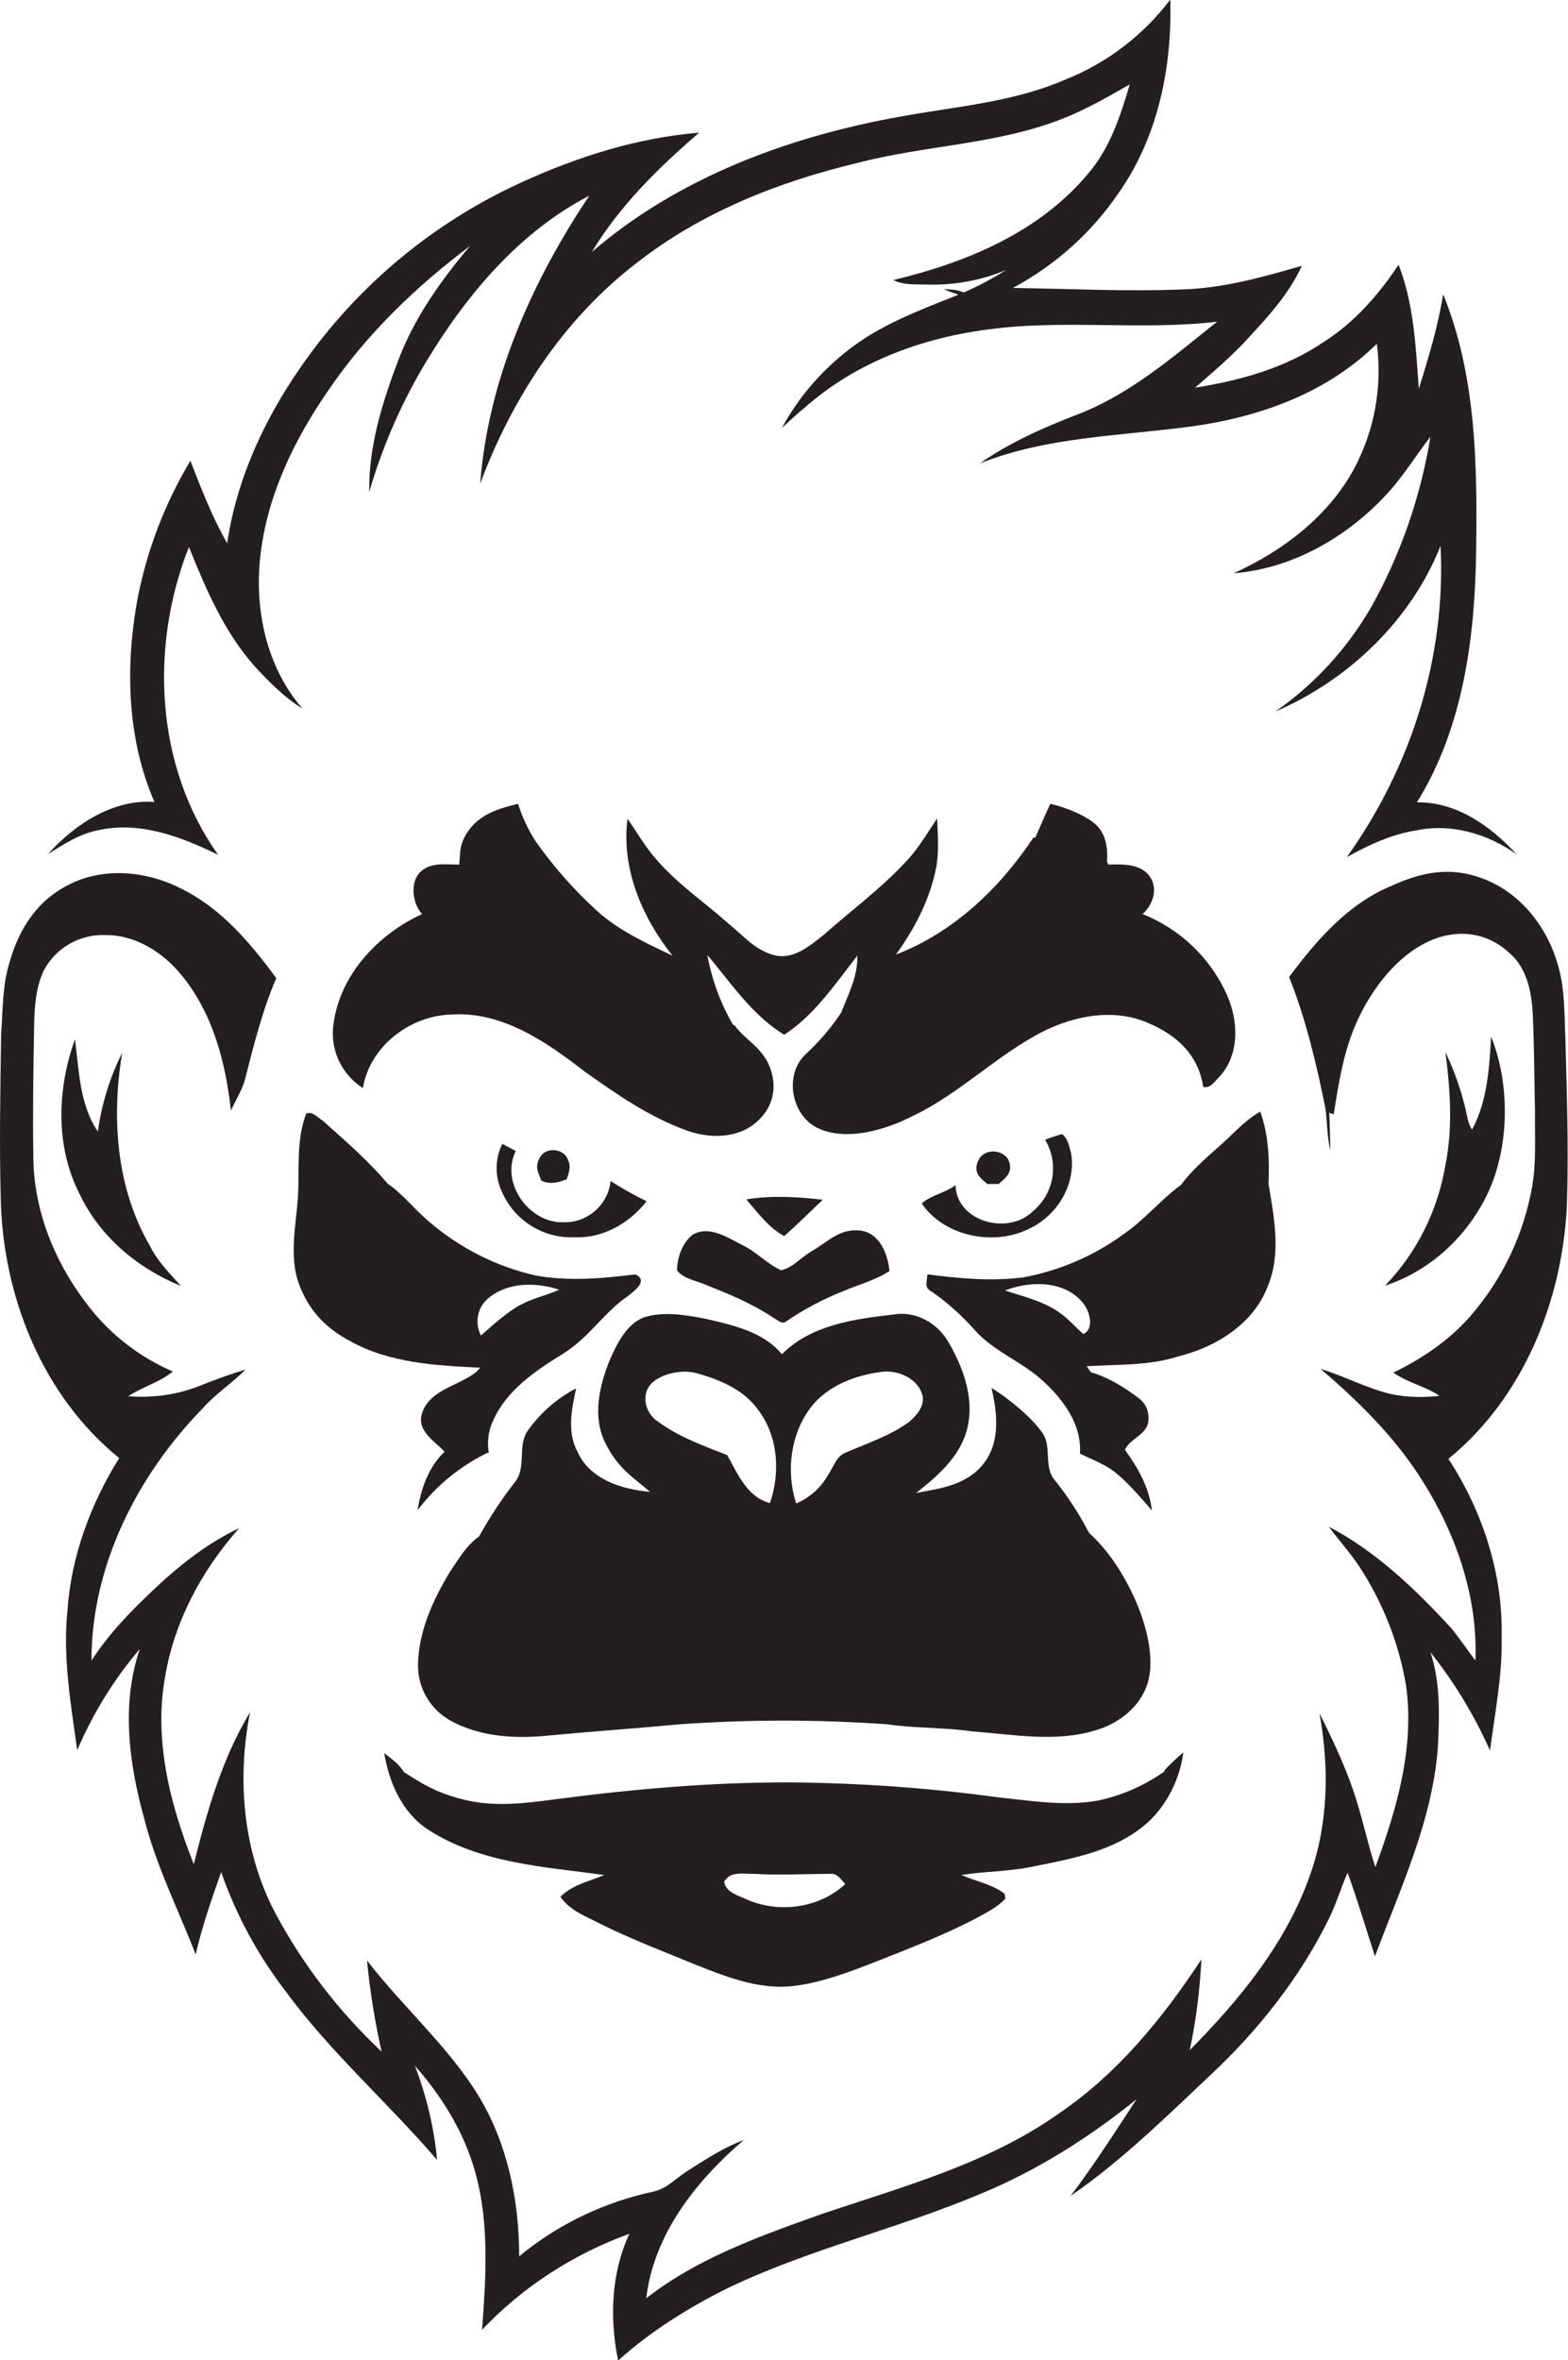 <?xml version="1.0" encoding="utf-8"?>
<!-- Generator: Adobe Illustrator 19.2.0, SVG Export Plug-In . SVG Version: 6.00 Build 0)  -->
<svg version="1.1" id="Layer_1" xmlns="http://www.w3.org/2000/svg" xmlns:xlink="http://www.w3.org/1999/xlink" x="0px" y="0px"
	 viewBox="0 0 418.3 629.5" style="enable-background:new 0 0 418.3 629.5;" xml:space="preserve">
<style type="text/css">
	.st0{fill:#231F20;}
</style>
<title>bise-eise_monkey_flat_black_logo_81151bc3-873f-4125-82dd-c7687dd67ac6</title>
<path class="st0" d="M257.8,381.9c2.4-8.2-0.6-16.7-4.7-23.8c-2.9-5.2-8.8-8.5-14.7-7.5c-10.5,1.2-22.1,2.8-29.8,10.6
	c-5-6-12.9-7.7-20.1-9.4c-5.2-1-10.6-2-15.8-0.7s-8,7-10.1,11.8c-2.7,6.8-4.6,14.8-1.2,21.8s7.5,9.3,12,13.2
	c-7.4-0.6-16-3.3-19.3-10.6c-2.9-5.3-1.6-11.5-0.4-17c-5,2.6-9.4,6.4-12.7,11c-3.1,4-0.5,9.6-3.4,13.7c-3.7,4.7-6.9,9.6-9.8,14.8
	c-3.4,2.4-5.5,6.1-7.8,9.5c-4.5,7.4-8.3,15.8-8.5,24.6c-0.1,6.3,3.3,12.1,8.8,15.1c7.9,4.3,17.3,4.8,26.1,3.9
	c11.6-1.1,23.3-1.9,35-3c18.4-1.3,36.8-1.3,55.2,0c7.6,1.1,15.2,0.8,22.8,1.9c10.9,0.8,22.2,3,32.9-0.3c6.2-1.8,12-6.3,13.9-12.7
	s-0.3-15.3-3.4-22.2s-7-12.9-12.3-17.8c-2.6-5-5.6-9.6-9.1-14c-3.1-3.6-0.7-8.8-3.3-12.6c-2.6-3.8-8.4-8.8-13.6-12
	c1.6,6.7,2.4,14.6-2.2,20.3c-4.6,5.7-11.5,6.5-17.9,7.7C249.9,393.9,255.7,388.9,257.8,381.9z M205.4,400.9
	c-6.1-1.6-8.6-7.8-11.4-12.8c-6.4-2.5-13.1-4.9-18.7-9.1c-2.9-2-4.2-6.3-2.1-9.3s8.3-4.7,12.8-3.4c6.1,1.7,12.5,4.4,16.3,9.8
	C207.6,383.1,208.2,392.7,205.4,400.9z M242,379.6c-4.9,3.5-10.8,5.4-16.3,7.8c-2.6,0.9-3.3,3.9-4.8,6c-1.9,3.4-4.9,6.1-8.5,7.6
	c-2.8-8.6-1.5-18.7,4.1-25.9c4.5-5.6,11.7-8.3,18.7-9.2c4.5-0.6,10.1,1.9,11,6.8c0.2,2.9-2,5.2-4.1,6.9L242,379.6z"/>
<path class="st0" d="M151.2,314.5c0.5-1.6,1.2-3.3,0.4-4.9c-0.8-3.2-5.8-3.9-7.5-1c-1.7,2.9-0.3,4.3,0.3,6.3
	C146.7,316,149,315.4,151.2,314.5z"/>
<path class="st0" d="M134,305.1c-2,4-2,8.7-0.1,12.8c3.4,7.7,11.1,12.5,19.5,12.1c7.5,0.3,14.6-3.8,19.1-9.6
	c-3.3-1.6-6.5-3.4-9.6-5.4c-0.7,6.4-6.2,11.2-12.6,11c-9.2,0.3-16.9-10.6-12.7-19L134,305.1z"/>
<path class="st0" d="M58.2,228c-16.8-23.6-18.3-55.6-7.8-82.1c4.6,11.4,9.5,22.9,17.8,32.1c3.8,4.1,7.8,8.1,12.5,11
	c-9.5-10.9-12.8-26.1-11.3-40.2c1.7-16.3,9-31.4,18.2-44.7c10.2-15,23.4-27.7,37.8-38.5c-7.7,9.1-14.7,18.9-19,30.1
	s-8.1,23.3-7.9,35.5c3.6-12.3,8.7-24,15.3-34.9c10.7-17.7,24.7-34.4,43.4-44.1c-15.3,22.9-27,49.1-29.1,76.8
	c8.5-22.8,22.3-44,41.8-58.9c17.1-13.4,37.7-21.6,58.7-26.6c17.8-4.7,36.7-4.9,54-11.5c6.6-2.5,12.7-6,18.8-9.5
	c-2.5,8.4-5.3,17.1-11.2,23.9c-13,15.6-32.6,23.7-51.9,28.3c2.8,1.4,6.1,1.1,9.1,1.2c7.2,0.2,14.4-1.1,21-3.9
	c-3.6,2.3-7.4,4.3-11.3,6c-1.7-0.7-3.5-0.9-5.3-0.8l3.9,1.4c-8.5,3.4-17.1,6.6-24.8,11.5c-9.3,6-17,14.3-22.3,24
	c2-1.7,3.8-3.6,5.9-5.2c13.5-12.1,31.1-18.7,48.9-21c20.3-2.8,40.9,0.3,61.3-2.1c-11.7,9.3-23.2,19.4-37.4,24.8
	c-9,3.5-17.9,7.4-25.9,13c17.8-7.1,37.3-7.3,56-9.8s36.6-9,49.9-22.1c1.5,11.4-0.6,23-6,33.2c-6.9,12.8-19.1,22.1-32.2,28
	c15.3-1.2,29.5-9.2,40-20.2c4.8-4.9,8.3-10.8,12.5-16.2c-2.6,16-8,31.5-15.9,45.6c-6.4,11-15.1,20.5-25.5,27.7
	c19.5-8.4,36.2-24.3,44.1-44.2c1.5,29.5-7.8,59-25,83c5.8-3.2,11.9-6.1,18.5-7.1c9.3-2,19.2,0.9,26.8,6.4
	c-6.8-7.5-16.1-14.1-26.6-13.9c12.4-20,15.5-44.1,15.8-67.2s0-46.7-8.8-68.3c-1.4,8.6-3.9,16.9-6.5,25.2
	c-0.8-11.1-1.3-22.6-5.4-33.1c-5.3,8-11.7,15.3-19.8,20.5c-10.2,7-22.4,10.4-34.5,12.3c4.3-3.7,8.6-7.4,12.6-11.5
	c6-6.5,12.2-12.9,15.9-21c-10.4,3-21,6-32,6.3c-15,0.6-30.1-0.2-45.1-0.4c11.4-6.1,21.2-14.9,28.4-25.6
	c10.4-14.9,14.1-33.4,13.6-51.3c-7.3,9.6-17,17-28.2,21.4c-13.8,6-29.1,7.1-43.8,9.8c-29.7,5.3-59.2,16.2-82.3,36.1
	c7.4-12.3,17.8-22.5,28.6-31.8c-16.4,1.3-32.4,6.4-47.3,13.2C117.9,58.3,99.3,73,85,91.4c-12.1,15.6-21.5,33.8-24.4,53.5
	c-4-7-6.9-14.5-9.8-22c-6.9,11.5-11.7,24.1-14.2,37.3c-3.2,17.8-2.7,36.9,4.6,53.7c-11.1-0.8-21.3,6-28.4,13.9
	c4.3-2.7,8.6-5.5,13.6-6.4C37.4,219,48.4,223.2,58.2,228z"/>
<path class="st0" d="M89,272.9c-1.1,6.8,2,13.6,7.8,17.3c1.9-11.2,12.6-19.3,23.6-19.6c13.4-0.9,25.1,7.1,35.3,15
	c8.7,6.2,17.6,12.4,27.7,16c6,2.1,13.4,2.1,18.4-2.3c5-4.4,5.5-10.1,3.4-15.1s-6.5-6.9-9.3-10.8h-0.3c-3.4-5.8-5.7-12.1-6.9-18.7
	c6.3,7.5,11.9,16,20.5,21.3c8.1-5.3,13.6-13.5,19.5-21.1c0.2,5.4-2.4,10.3-4.3,15.2c-2.7,4.1-6,7.9-9.6,11.2
	c-5.7,5.5-3.7,16.4,3.6,19.7c7.3,3.3,17.4,0.6,25-3.3c12.7-6,22.6-16.4,35.1-22.7c8.3-4.1,18.4-6,27.2-2.4c8.8,3.6,14,9.1,15.3,17.3
	c2,0.5,3.2-1.7,4.4-2.8c5.4-6,5-15,1.8-22c-4.4-9.7-12.5-17.4-22.4-21.3c2.8-2.5,4.3-6.9,1.8-10.2s-7.2-3.1-10.9-3l-0.4-0.8
	c0.3-3.3-0.2-7-2.6-9.5s-8-4.9-12.5-5.9c-1.4,3-2.7,6-4,9h-0.5c-9,13.5-21.3,25.3-36.7,31.2c4.8-6.6,8.7-14,10.5-22
	c1.1-4.7,0.7-9.5,0.5-14.3c-2.7,4-5.1,8.2-8.5,11.7c-6.6,7.1-14.5,12.9-21.7,19.3c-3.8,3-8.3,6.9-13.5,5.4
	c-5.2-1.5-8.1-5.3-11.9-8.3c-6.5-5.8-13.8-10.7-19.5-17.4c-2.9-3.3-5-7.1-7.5-10.6c-1.7,13.3,3.9,26.3,12,36.5
	c-7.1-3.4-14.4-6.7-20.3-12.1s-11.5-11.7-16.2-18.4c-2-3.1-3.6-6.5-4.7-10c-4.7,1.1-9.7,2.6-12.8,6.6c-3.1,4-2.5,6.3-2.9,9.6
	c-3.5,0-7.7-0.7-10.4,2s-2.2,8.2,0.5,11.2C101,249.1,90.8,259.8,89,272.9z"/>
<path class="st0" d="M266.4,315.8c1.5-1.3,3.5-2.8,3-5.1c-0.4-4-6.5-4.9-8.3-1.4s0.6,5,2.3,6.5H266.4z"/>
<path class="st0" d="M26.1,301.8c-4.9-7.2-5-16.3-6.1-24.6c-4.8,13.3-5.3,28.8,1.4,41.6c5.4,11.2,15.5,19.6,26.9,24.2
	c-3-3.3-6.3-6.6-8.3-10.7c-9-15.4-10.3-34.2-7.4-51.5C29.3,287.4,27.1,294.5,26.1,301.8z"/>
<path class="st0" d="M338.1,343.3c3.8-8.8,1.8-18.5,0.3-27.6c0.3-6.5,0-13.1-2.2-19.2c-3.8,2.1-6.7,5.4-9.9,8.3
	c-3.2,2.9-8.1,6.9-11.2,11.2c-5.5,4-9.8,9.4-15.4,13.2c-7.9,5.8-17.1,9.7-26.7,11.5c-8.5,1.1-17.1,0.3-25.6-0.8
	c0,1.4-0.9,3.4,0.7,4.3c4.3,2.9,8.2,6.4,11.7,10.3c5.1,5.9,12.6,8.5,18.3,13.7s10.5,11.8,10,19.5c3.2,1.6,6.6,2.8,9.4,5
	s6.8,6.6,9.8,10.2c-0.7-6.1-3.7-11.4-7.2-16.2c1.2-2.8,5.2-3.8,6.1-6.9c0.6-2.5-0.2-5.1-2.2-6.7c-3.9-3-8.2-5.7-13-7.1l-1.1-1.6
	c8.2-0.5,16.5-0.1,24.4-2.6C324.3,359.3,334.3,353.2,338.1,343.3z M289,355.8c-2.2-1.9-4.1-4.2-6.5-5.8c-4.3-3-9.5-4.2-14.4-5.8
	c6.9-2.7,16.3-2.7,21.1,3.7C290.8,350.1,291.9,354.5,289,355.8z"/>
<path class="st0" d="M184.8,329.3c-2.8,2.2-4.1,6-4.2,9.5c1.8,2.4,5.1,2.7,7.7,3.9c6.3,2.5,12.6,5.1,18.2,8.9c1,0.5,2.2,1.8,3.3,0.8
	c4.7-3.2,9.8-5.9,15.1-8c4.2-1.8,8.6-2.9,12.4-5.4c-0.5-4.6-2.6-10.2-7.9-10.8s-8.6,3-12.5,5.3s-5.2,4.5-8.5,5.3
	c-3.8-1.7-6.6-4.9-10.3-6.7C194.4,330.3,189.3,326.7,184.8,329.3z"/>
<path class="st0" d="M418,321.8c0.5-15,0-29.9-0.4-44.9c-0.3-6.4-0.1-13-1.9-19.2c-2.7-9.9-9.5-19-19.2-23s-17.7-1.9-25.6,1.7
	c-11.4,4.8-19.8,14.5-27,24.2c4.5,11.3,7.3,23.2,9.7,35.1c0.5,3.7,0.4,7.5,1.3,11.1c-0.1-3.3-0.1-6.6-0.3-10l1.2,0.4
	c1.3-8.2,2.6-16.6,6-24.3c3.4-7.7,9.5-16.6,17.9-21.1c8.4-4.5,17-3.3,23.1,2.5c4.6,4,5.8,10.4,6.1,16.2c0.4,8.7,0.4,17.4,0.6,26.1
	c-0.1,6.7,0.4,13.5-0.8,20.1c-2.2,12.2-7.5,23.6-15.4,33.1c-5.8,7.1-13.5,12.4-21.6,16.3c3.8,2.7,8.5,3.6,12.3,6.2
	c-4.2,0.5-8.4,0.4-12.6-0.4c-6.6-1.5-12.6-4.8-19.1-6.8c9.8,8.4,19.2,17.6,26.3,28.5c9.5,14.6,15.7,31.8,15,49.3
	c-2.2-2.9-4.2-5.9-6.5-8.7c-9.6-10.4-20-20.4-32.6-27c3,4.1,6.5,7.8,9.2,12.3c5.7,9.2,9.6,19.4,11.4,30.1c2.3,16.6-2.5,33-8.2,48.4
	c-2.2-6.8-3.6-13.8-5.9-20.5s-5.6-13.8-9-20.5c2.6,14.2,2.4,29.1-2.4,42.8c-6.3,18.2-18.8,33.5-32.2,47c1.7-8,2.7-16.1,3.1-24.2
	c-10.3,15.7-22.4,30.5-38,41.1c-18.9,13.4-41.6,19.5-63.2,26.8c-16.3,5.8-33.1,11.7-46.9,22.5c2-17.1,13.3-31.3,26-42.2
	c-5.1,1.9-9.6,4.8-14.2,7.7s-5.9,5-9.7,6c-13.2,2.8-25.6,8.7-36,17.3c0-14.9-3.1-30.1-10.9-42.9s-20.2-23.7-29.7-36
	c0.8,8.2,2.1,16.3,3.9,24.3c-11.5-10.8-21.2-23.4-28.6-37.4c-8.4-16.2-10-35.3-6.5-53.1c-7.5,12.4-11.5,26.5-15,40.5
	c-6.3-15.8-10.8-33.2-7.6-50.3c2.5-14.6,9.8-28.2,19.7-39.3c-8.3,3.9-15.7,9.7-22.4,16s-12.3,12.1-17,19.3
	c0-25.4,12.3-49.5,29.8-67.4c3.4-3.8,7.7-6.6,11.3-10.2c-4.4,1.3-8.7,2.9-12.9,4.6c-5.9,2.2-12.2,3-18.4,2.5
	c3.8-2.5,8.4-3.7,11.9-6.6c-8.6-3.7-16.2-9.5-22-16.8C15,337.6,9,323.4,8.9,308.7c-0.2-11.7,0-23.3,0.2-35c0.1-5,0.4-10.1,2.5-14.7
	c3.2-6.2,9.7-9.9,16.7-9.6c8.1,0,15.4,4.8,20.3,10.9c8.2,10.1,11.6,23.1,13,35.9c1.2-2.6,2.7-5,3.6-7.7c2.4-9.3,4.7-18.8,8.5-27.6
	c-6.8-9.3-14.6-18.5-25-23.7c-8.9-4.7-20.1-6-29.4-1.7s-14.2,12.2-16.7,21c-2,6.2-1.8,12.8-2.3,19.2c-0.2,14.6-0.5,29.3-0.1,43.9
	c0.5,26,11.1,52.7,31.6,69.3C24.2,401.1,19,415,18,429.5c-1.3,12.5,0.9,25,2.6,37.3c4.2-9.8,9.8-18.9,16.7-27
	c-5,14.6-2.9,30.5,1.1,45c3.2,12.7,9.1,24.4,13.8,36.5c1.7-7.5,4.3-14.8,6.8-22c4,11.5,9.8,22.2,17.2,31.8
	c11.9,16.3,27.3,29.7,40.4,45c-0.8-8.6-2.8-17-5.9-25.1c6.7,7.6,12.3,16.4,15.4,26.1c4.6,14.3,3.6,29.5,2.5,44.3
	c10.9-11.5,24.4-20.2,39.3-25.6c-4.9,10.5-5.3,22.6-3,33.8c8.7-7.8,18.6-14,29-19.2c21.8-10.5,45.5-15.9,67.8-25.3
	c15-6.2,28.9-15,41.5-25.2c-5.7,8.7-11.3,17.5-17.6,25.8c13.8-9.5,25.8-21.4,37.9-32.8s23-25.1,30.6-40.3c2.2-4.2,3.5-8.8,5.4-13.1
	c2.7,7.4,4.9,14.9,7.3,22.3c6.8-18.2,15.4-36.3,16.8-56c0.4-8.4,0.7-17-2-25.1c6.4,8,11.7,16.8,15.9,26.2c1.3-10,3.3-20,3.1-30.1
	c0.4-16.9-5-33.6-14.2-47.7C406.4,372.8,416.7,347.1,418,321.8z"/>
<path class="st0" d="M369.5,342.9c12.3-4,22.4-13.6,27.7-25.3c5.3-11.7,5.8-28.1,0.6-41.1c-0.5,8.4-1,17.2-5.1,24.8
	c-0.7-1.1-1.1-2.3-1.3-3.5c-1.2-5.9-3.2-11.7-5.8-17.2c1.3,10,2,20.2,0,30.1C383.6,322.8,378,334.1,369.5,342.9z"/>
<path class="st0" d="M219.5,320c-6.8-0.8-13.6-1.2-20.4-0.1c3.1,3.6,5.9,7.5,10.1,9.8C212.7,326.6,216.1,323.2,219.5,320z"/>
<path class="st0" d="M254.9,316.1c-2.7,2.1-6.5,2.6-9,4.9c6.2,9,19.6,11.5,29.1,6.5c7.3-3.6,12.2-12,10.7-20.1
	c-0.5-1.7-0.8-3.8-2.4-4.9c-1.5,0.4-3,0.9-4.5,1.5c3.8,6.3,2.4,14.4-3.3,19.1C269.1,329.5,255.2,326,254.9,316.1z"/>
<path class="st0" d="M303.7,488.1c6.7-4.8,10.9-12.6,12-20.7c-1.7,1.4-3.4,3-4.9,4.6l-0.2,0.5c-5.4,3.8-11.5,6.5-18,7.8
	c-8.7,1.5-17.5,0-26.2-0.9c-18.2-2.5-36.5-3.8-54.9-4c-21.5-0.1-42.9,1.8-64.1,4.6c-7.5,1-15.3,1.9-22.8,0.2
	c-7.5-1.7-11.7-4.2-16.9-7.6c-1.2-2.1-3.3-3.5-5.2-5c1.3,7.9,4.8,15.9,11.7,20.4c13.9,9,31,9.9,47,12.1c-4,1.7-8.5,2.6-11.7,5.8
	c2.5,3.7,6.8,5.2,10.6,7.2c8.4,4.2,17.2,7.5,25.9,11.1c7.1,2.8,14.5,5.7,22.3,5.7s17.3-3.5,25.4-6.7s18-7,26.6-11.5
	c2.7-1.5,5.7-2.9,7.9-5.3l-0.2-1.3c-3.4-2.6-7.7-3.3-11.5-5c6.2-1,12.6-0.9,18.8-2.2C285.2,495.9,295.5,494.1,303.7,488.1z
	 M199.4,506.7c-2.3-1.1-5.8-1.9-6.2-4.8c1.6-3,5.4-2,8.1-2.1c6.7,0.4,13.4,0,20.1,0c1.9-0.3,2.9,1.5,4.1,2.7
	C218.7,508.9,207.9,510.4,199.4,506.7z"/>
<path class="st0" d="M81.7,297c-2.7,7-1.8,14.6-2.2,21.9s-2.5,15.9,0.2,23.4s7.5,12.1,13.7,15.4c10.6,5.9,22.9,6.5,34.7,7.1l-0.9,1
	c-4.7,3.9-12.5,4.7-14.6,11.1c-1.5,4.8,3.3,7.4,6,10.3c-4.3,4.1-6.3,9.9-7.2,15.6c4.9-6.5,11.3-11.7,18.6-15.3h0.4
	c-0.5-3-0.1-6,1.2-8.7c3.6-8,11.1-13.1,18.4-17.6c7.3-4.5,11-11.1,17.5-15.5c1.7-1.4,5.6-4.1,2-5.8c-8.8,1.1-17.8,1.9-26.6,0.3
	c-10.6-2.4-20.4-7.4-28.6-14.5c-3.8-3.2-6.8-7.2-10.9-10c-5.2-6.2-11.3-11.4-17.3-16.8C84.8,298.2,83.5,296.3,81.7,297z M130.6,346
	c5.2-4.1,12.6-4,18.6-2c-3.4,1.5-7.2,2.3-10.5,4.1c-3.3,1.8-7.1,5.2-10.4,8.1C126.5,352.7,127.4,348.4,130.6,346L130.6,346z"/>
</svg>

